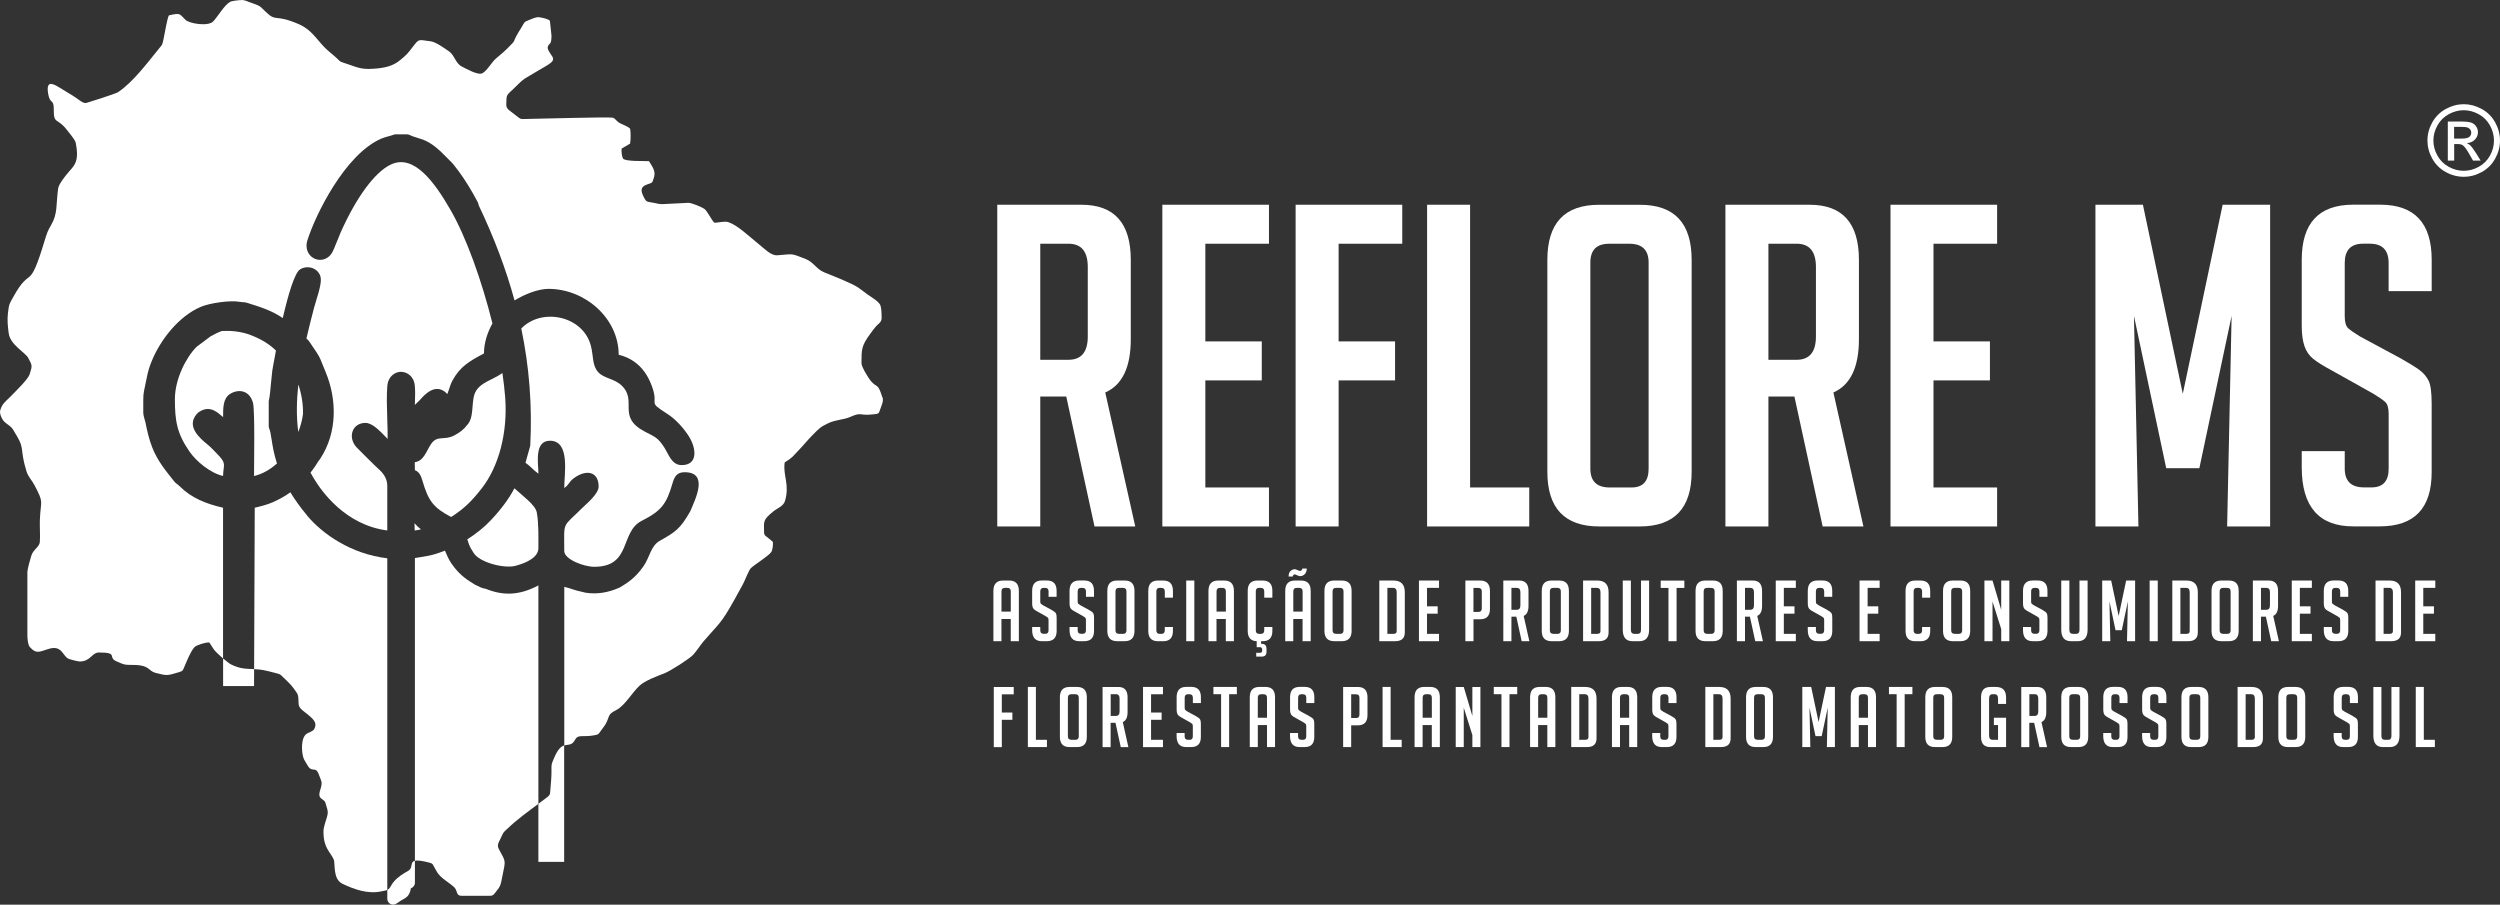 <svg xmlns="http://www.w3.org/2000/svg" id="Camada_2" viewBox="0 0 647.12 234.17"><rect x="0" y="0" width="647.12" height="234.17" fill="#333333" stroke="none"/><defs><style>      .cls-1 {        fill-rule: evenodd;      }      .cls-1, .cls-2 {        fill: #fff;      }    </style></defs><g id="Camada_1-2" data-name="Camada_1"><path class="cls-2" d="M635.24,35.87h1.98c.95,0,1.59-.14,1.94-.42.34-.28.52-.65.52-1.11,0-.3-.08-.56-.25-.8-.17-.24-.4-.41-.69-.53-.3-.11-.84-.17-1.64-.17h-1.86v3.03ZM633.61,41.55v-10.09h3.48c1.19,0,2.05.09,2.58.28.54.19.96.51,1.27.98.31.46.47.96.47,1.48,0,.74-.26,1.38-.79,1.93-.53.55-1.23.85-2.1.92.36.15.65.33.86.54.41.39.91,1.06,1.5,2l1.23,1.98h-1.98l-.9-1.59c-.71-1.25-1.28-2.04-1.71-2.35-.3-.23-.73-.34-1.3-.34h-.96v4.28h-1.63ZM637.73,28.53c-1.32,0-2.61.34-3.86,1.02-1.25.68-2.23,1.64-2.93,2.9-.71,1.26-1.06,2.57-1.06,3.93s.35,2.65,1.04,3.89c.69,1.24,1.66,2.21,2.91,2.9,1.24.69,2.54,1.04,3.9,1.04s2.65-.35,3.9-1.04c1.24-.69,2.21-1.66,2.9-2.9.69-1.24,1.03-2.54,1.03-3.89s-.35-2.67-1.05-3.93c-.7-1.26-1.68-2.23-2.93-2.9-1.25-.68-2.54-1.02-3.84-1.02ZM637.73,26.97c1.58,0,3.11.4,4.62,1.22,1.5.81,2.67,1.97,3.51,3.47.84,1.51,1.26,3.08,1.26,4.71s-.41,3.18-1.24,4.67c-.82,1.5-1.98,2.66-3.47,3.48-1.49.83-3.05,1.24-4.67,1.24s-3.19-.41-4.68-1.24c-1.49-.82-2.65-1.98-3.48-3.48-.83-1.49-1.24-3.05-1.24-4.67s.42-3.2,1.26-4.71c.85-1.5,2.02-2.66,3.52-3.47,1.5-.81,3.04-1.22,4.62-1.22Z"></path><path class="cls-2" d="M618.29,75.38v-7.31c0-3.32-1.62-4.99-4.87-4.99h-1.74c-3.17,0-4.75,1.66-4.75,4.99v13.8c0,1.55.31,2.59.93,3.13.62.54,1.62,1.24,3.02,2.09l10.55,5.68c2.32,1.31,3.96,2.34,4.93,3.07.97.73,1.72,1.62,2.26,2.67.54,1.04.81,3.03.81,5.97v17.74c0,9.36-4.48,14.03-13.45,14.03h-6.84c-8.89,0-13.34-5.1-13.34-15.31v-4.17h11.13v4.52c0,3.25,1.66,4.87,4.99,4.87h1.97c2.94,0,4.41-1.62,4.41-4.87v-14.15c0-1.55-.31-2.59-.93-3.13-.62-.54-1.62-1.24-3.02-2.09l-10.55-5.91c-2.32-1.24-4-2.28-5.04-3.13-1.04-.85-1.8-1.95-2.26-3.31-.46-1.35-.7-3.11-.7-5.28v-17.05c0-9.51,4.45-14.26,13.34-14.26h6.96c8.89,0,13.34,4.75,13.34,14.26v8.12h-11.13ZM565.01,101.94l10.32-48.94h12.29v83.27h-11.13l1.16-54.51-8.35,39.43h-8.58l-8.35-39.43,1.16,54.51h-11.13V53h12.29l10.32,48.94ZM489.35,136.27V53h27.6v10.09h-16.47v25.28h14.61v10.09h-14.61v27.72h16.47v10.09h-27.6ZM457.75,93.13h7.31c3.32,0,4.99-2.01,4.99-6.03v-17.98c0-4.02-1.66-6.03-4.99-6.03h-7.31v30.04ZM446.62,53h21.8c8.5,0,12.76,4.75,12.76,14.26v20.53c0,7.27-2.2,11.87-6.61,13.8l7.77,34.68h-10.55l-7.31-33.63h-6.73v33.63h-11.13V53ZM416.65,126.18h5.68c2.94,0,4.41-1.62,4.41-4.87v-53.35c0-3.25-1.66-4.87-4.99-4.87h-5.22c-3.25,0-4.87,1.62-4.87,4.87v53.35c0,3.25,1.66,4.87,4.99,4.87ZM413.98,136.27c-8.97,0-13.45-4.72-13.45-14.15v-54.85c0-9.51,4.45-14.26,13.34-14.26h10.67c8.89,0,13.34,4.75,13.34,14.26v54.85c0,9.43-4.48,14.15-13.45,14.15h-10.44ZM395.84,136.27h-26.44V53h11.13v73.18h15.31v10.09ZM361.11,88.37v10.09h-14.61v37.81h-11.13V53h27.6v10.09h-16.47v25.28h14.61ZM300.87,136.27V53h27.6v10.09h-16.47v25.28h14.61v10.09h-14.61v27.72h16.47v10.09h-27.6ZM269.27,93.13h7.31c3.32,0,4.99-2.01,4.99-6.03v-17.98c0-4.02-1.66-6.03-4.99-6.03h-7.31v30.04ZM258.14,53h21.8c8.5,0,12.76,4.75,12.76,14.26v20.53c0,7.27-2.2,11.87-6.61,13.8l7.77,34.68h-10.55l-7.31-33.63h-6.73v33.63h-11.13V53Z"></path><path class="cls-2" d="M625.17,165.97v-15.7h5.2v1.9h-3.11v4.77h2.76v1.9h-2.76v5.23h3.11v1.9h-5.2ZM617,164.07h1.57c.55,0,.83-.23.83-.7v-10.06c0-.76-.31-1.14-.94-1.14h-1.47v11.9ZM614.9,165.97v-15.7h3.65c1.97,0,2.95,1.01,2.95,3.02v10.41c0,1.52-.84,2.27-2.51,2.27h-4.09ZM605.76,154.49v-1.38c0-.63-.31-.94-.92-.94h-.33c-.6,0-.9.31-.9.94v2.6c0,.29.06.49.17.59.12.1.31.23.57.39l1.99,1.07c.44.25.75.44.93.58.18.14.32.31.43.5.1.2.15.57.15,1.13v3.35c0,1.76-.85,2.65-2.54,2.65h-1.29c-1.68,0-2.51-.96-2.51-2.89v-.79h2.1v.85c0,.61.31.92.94.92h.37c.55,0,.83-.31.83-.92v-2.67c0-.29-.06-.49-.17-.59-.12-.1-.31-.23-.57-.39l-1.99-1.12c-.44-.23-.75-.43-.95-.59-.2-.16-.34-.37-.43-.62-.09-.26-.13-.59-.13-1v-3.21c0-1.79.84-2.69,2.51-2.69h1.31c1.68,0,2.51.9,2.51,2.69v1.53h-2.1ZM593.22,165.97v-15.7h5.2v1.9h-3.11v4.77h2.76v1.9h-2.76v5.23h3.11v1.9h-5.2ZM585.25,157.84h1.38c.63,0,.94-.38.94-1.14v-3.39c0-.76-.31-1.14-.94-1.14h-1.38v5.66ZM583.15,150.27h4.11c1.6,0,2.41.9,2.41,2.69v3.87c0,1.37-.42,2.24-1.25,2.6l1.47,6.54h-1.99l-1.38-6.34h-1.27v6.34h-2.1v-15.7ZM575.49,164.07h1.07c.55,0,.83-.31.83-.92v-10.06c0-.61-.31-.92-.94-.92h-.98c-.61,0-.92.31-.92.92v10.06c0,.61.31.92.94.92ZM574.99,165.97c-1.69,0-2.54-.89-2.54-2.67v-10.34c0-1.79.84-2.69,2.51-2.69h2.01c1.68,0,2.51.9,2.51,2.69v10.34c0,1.78-.85,2.67-2.54,2.67h-1.97ZM564.4,164.07h1.57c.55,0,.83-.23.83-.7v-10.06c0-.76-.31-1.14-.94-1.14h-1.47v11.9ZM562.3,165.97v-15.7h3.65c1.97,0,2.95,1.01,2.95,3.02v10.41c0,1.52-.84,2.27-2.51,2.27h-4.09ZM556.43,165.97v-15.7h2.1v15.7h-2.1ZM548.4,159.5l1.95-9.23h2.32v15.7h-2.1l.22-10.28-1.57,7.43h-1.62l-1.57-7.43.22,10.28h-2.1v-15.7h2.32l1.95,9.23ZM540.37,150.27v12.73c0,1.98-.85,2.97-2.54,2.97h-1.77c-1.68,0-2.51-1-2.51-3v-12.7h2.1v12.77c0,.69.31,1.03.92,1.03h.85c.57,0,.85-.34.85-1.03v-12.77h2.1ZM527.9,154.49v-1.38c0-.63-.31-.94-.92-.94h-.33c-.6,0-.9.31-.9.94v2.6c0,.29.06.49.17.59.12.1.31.23.57.39l1.99,1.07c.44.25.75.44.93.58.18.14.32.31.43.5.1.2.15.57.15,1.13v3.35c0,1.76-.85,2.65-2.54,2.65h-1.29c-1.68,0-2.51-.96-2.51-2.89v-.79h2.1v.85c0,.61.31.92.94.92h.37c.55,0,.83-.31.83-.92v-2.67c0-.29-.06-.49-.17-.59-.12-.1-.31-.23-.57-.39l-1.99-1.12c-.44-.23-.75-.43-.95-.59-.2-.16-.34-.37-.43-.62-.09-.26-.13-.59-.13-1v-3.21c0-1.79.84-2.69,2.51-2.69h1.31c1.68,0,2.51.9,2.51,2.69v1.53h-2.1ZM518.01,157.86v-7.59h2.1v15.7h-2.1v-3.13l-2.25-7.15v10.28h-2.1v-15.7h2.1l2.25,7.59ZM506,164.07h1.07c.55,0,.83-.31.83-.92v-10.06c0-.61-.31-.92-.94-.92h-.98c-.61,0-.92.31-.92.92v10.06c0,.61.31.92.94.92ZM505.49,165.97c-1.69,0-2.54-.89-2.54-2.67v-10.34c0-1.79.84-2.69,2.51-2.69h2.01c1.68,0,2.51.9,2.51,2.69v10.34c0,1.78-.85,2.67-2.54,2.67h-1.97ZM499.63,162.3v1.01c0,1.78-.84,2.67-2.51,2.67h-1.36c-1.68,0-2.51-.89-2.51-2.67v-10.37c0-1.78.84-2.67,2.51-2.67h1.36c1.68,0,2.51.89,2.51,2.67v1.77h-2.1v-1.62c0-.61-.31-.92-.94-.92h-.42c-.55,0-.83.31-.83.92v10.06c0,.61.28.92.83.92h.53c.55,0,.83-.31.83-.92v-.85h2.1ZM481.34,165.97v-15.7h5.2v1.9h-3.11v4.77h2.76v1.9h-2.76v5.23h3.11v1.9h-5.2ZM472.19,154.49v-1.38c0-.63-.31-.94-.92-.94h-.33c-.6,0-.9.31-.9.94v2.6c0,.29.06.49.17.59.12.1.31.23.57.39l1.99,1.07c.44.25.75.44.93.58.18.14.32.31.43.5.1.2.15.57.15,1.13v3.35c0,1.76-.85,2.65-2.54,2.65h-1.29c-1.68,0-2.51-.96-2.51-2.89v-.79h2.1v.85c0,.61.31.92.94.92h.37c.55,0,.83-.31.83-.92v-2.67c0-.29-.06-.49-.17-.59-.12-.1-.31-.23-.57-.39l-1.99-1.12c-.44-.23-.75-.43-.95-.59-.2-.16-.34-.37-.43-.62-.09-.26-.13-.59-.13-1v-3.21c0-1.79.84-2.69,2.51-2.69h1.31c1.68,0,2.51.9,2.51,2.69v1.53h-2.1ZM459.65,165.97v-15.7h5.2v1.9h-3.11v4.77h2.76v1.9h-2.76v5.23h3.11v1.9h-5.2ZM451.69,157.84h1.38c.63,0,.94-.38.94-1.14v-3.39c0-.76-.31-1.14-.94-1.14h-1.38v5.66ZM449.59,150.27h4.11c1.6,0,2.41.9,2.41,2.69v3.87c0,1.37-.42,2.24-1.25,2.6l1.47,6.54h-1.99l-1.38-6.34h-1.27v6.34h-2.1v-15.7ZM441.93,164.07h1.07c.55,0,.83-.31.83-.92v-10.06c0-.61-.31-.92-.94-.92h-.98c-.61,0-.92.31-.92.92v10.06c0,.61.31.92.94.92ZM441.43,165.97c-1.69,0-2.54-.89-2.54-2.67v-10.34c0-1.79.84-2.69,2.51-2.69h2.01c1.68,0,2.51.9,2.51,2.69v10.34c0,1.78-.85,2.67-2.54,2.67h-1.97ZM433.98,152.18v13.8h-2.1v-13.8h-2.01v-1.9h6.12v1.9h-2.01ZM426.87,150.27v12.73c0,1.98-.85,2.97-2.54,2.97h-1.77c-1.68,0-2.51-1-2.51-3v-12.7h2.1v12.77c0,.69.31,1.03.92,1.03h.85c.57,0,.85-.34.85-1.03v-12.77h2.1ZM411.88,164.07h1.57c.55,0,.83-.23.83-.7v-10.06c0-.76-.31-1.14-.94-1.14h-1.47v11.9ZM409.78,165.97v-15.7h3.65c1.97,0,2.95,1.01,2.95,3.02v10.41c0,1.52-.84,2.27-2.51,2.27h-4.09ZM402.12,164.07h1.07c.55,0,.83-.31.83-.92v-10.06c0-.61-.31-.92-.94-.92h-.98c-.61,0-.92.31-.92.92v10.06c0,.61.31.92.94.92ZM401.62,165.97c-1.69,0-2.54-.89-2.54-2.67v-10.34c0-1.79.84-2.69,2.51-2.69h2.01c1.68,0,2.51.9,2.51,2.69v10.34c0,1.78-.85,2.67-2.54,2.67h-1.97ZM391.23,157.84h1.38c.63,0,.94-.38.94-1.14v-3.39c0-.76-.31-1.14-.94-1.14h-1.38v5.66ZM389.13,150.27h4.11c1.6,0,2.41.9,2.41,2.69v3.87c0,1.37-.42,2.24-1.25,2.6l1.47,6.54h-1.99l-1.38-6.34h-1.27v6.34h-2.1v-15.7ZM381.4,158.39h1.33c.55,0,.83-.31.83-.92v-4.37c0-.61-.31-.92-.94-.92h-1.22v6.21ZM379.3,150.27h3.83c1.69,0,2.54.9,2.54,2.69v4.66c0,1.78-.84,2.67-2.51,2.67h-1.75v5.69h-2.1v-15.7ZM367.29,165.97v-15.7h5.2v1.9h-3.11v4.77h2.76v1.9h-2.76v5.23h3.11v1.9h-5.2ZM359.13,164.07h1.57c.55,0,.83-.23.83-.7v-10.06c0-.76-.31-1.14-.94-1.14h-1.47v11.9ZM357.03,165.97v-15.7h3.65c1.97,0,2.95,1.01,2.95,3.02v10.41c0,1.52-.84,2.27-2.51,2.27h-4.09ZM345.87,164.07h1.07c.55,0,.83-.31.83-.92v-10.06c0-.61-.31-.92-.94-.92h-.98c-.61,0-.92.31-.92.92v10.06c0,.61.31.92.94.92ZM345.37,165.97c-1.69,0-2.54-.89-2.54-2.67v-10.34c0-1.79.84-2.69,2.51-2.69h2.01c1.68,0,2.51.9,2.51,2.69v10.34c0,1.78-.85,2.67-2.54,2.67h-1.97ZM338.25,147.17c-.01.64-.19,1.13-.52,1.45-.34.33-.72.5-1.16.51-.16,0-.31-.02-.44-.07-.13-.04-.25-.09-.36-.14-.11-.05-.21-.1-.31-.15-.09-.05-.2-.08-.32-.08-.28,0-.45.18-.52.55h-1.07c0-.63.15-1.09.46-1.4.31-.31.67-.47,1.09-.5.15,0,.28.02.39.07.12.04.23.09.35.15.12.06.23.11.35.15.12.04.24.07.37.07.15-.03.27-.09.37-.19.1-.09.16-.24.17-.43h1.14ZM337.18,158.32v-5.23c0-.61-.31-.92-.92-.92h-.57c-.61,0-.92.31-.92.92v5.23h2.41ZM334.78,165.97h-2.1v-13.01c0-1.79.84-2.69,2.51-2.69h1.57c1.68,0,2.51.9,2.51,2.69v13.01h-2.1v-5.75h-2.41v5.75ZM325.15,168.97h1.01c.36,0,.55-.17.55-.52v-.31c0-.41-.18-.61-.55-.61h-.87v-2.12h1.14v1.25h.2c.8,0,1.2.42,1.2,1.27v.83c0,.79-.41,1.19-1.22,1.2h-1.44v-.98ZM329.35,162.3v1.01c0,1.78-.84,2.67-2.51,2.67h-1.36c-1.68,0-2.51-.89-2.51-2.67v-10.37c0-1.78.84-2.67,2.51-2.67h1.36c1.68,0,2.51.89,2.51,2.67v1.77h-2.1v-1.62c0-.61-.31-.92-.94-.92h-.42c-.55,0-.83.31-.83.92v10.06c0,.61.28.92.83.92h.53c.55,0,.83-.31.83-.92v-.85h2.1ZM317.31,158.32v-5.23c0-.61-.31-.92-.92-.92h-.57c-.61,0-.92.31-.92.92v5.23h2.41ZM314.91,165.97h-2.1v-13.01c0-1.79.84-2.69,2.51-2.69h1.57c1.68,0,2.51.9,2.51,2.69v13.01h-2.1v-5.75h-2.41v5.75ZM307.05,165.97v-15.7h2.1v15.7h-2.1ZM303.61,162.3v1.01c0,1.78-.84,2.67-2.51,2.67h-1.36c-1.68,0-2.51-.89-2.51-2.67v-10.37c0-1.78.84-2.67,2.51-2.67h1.36c1.68,0,2.51.89,2.51,2.67v1.77h-2.1v-1.62c0-.61-.31-.92-.94-.92h-.42c-.55,0-.83.31-.83.92v10.06c0,.61.28.92.83.92h.52c.55,0,.83-.31.83-.92v-.85h2.1ZM289.68,164.07h1.07c.55,0,.83-.31.83-.92v-10.06c0-.61-.31-.92-.94-.92h-.98c-.61,0-.92.31-.92.92v10.06c0,.61.31.92.94.92ZM289.17,165.97c-1.69,0-2.54-.89-2.54-2.67v-10.34c0-1.79.84-2.69,2.51-2.69h2.01c1.68,0,2.51.9,2.51,2.69v10.34c0,1.78-.85,2.67-2.54,2.67h-1.97ZM281.1,154.49v-1.38c0-.63-.31-.94-.92-.94h-.33c-.6,0-.9.31-.9.94v2.6c0,.29.06.49.17.59.12.1.31.23.57.39l1.99,1.07c.44.25.75.44.93.58.18.14.32.31.43.5.1.2.15.57.15,1.13v3.35c0,1.76-.85,2.65-2.54,2.65h-1.29c-1.68,0-2.51-.96-2.51-2.89v-.79h2.1v.85c0,.61.31.92.94.92h.37c.55,0,.83-.31.83-.92v-2.67c0-.29-.06-.49-.17-.59-.12-.1-.31-.23-.57-.39l-1.99-1.12c-.44-.23-.75-.43-.95-.59-.2-.16-.34-.37-.43-.62-.09-.26-.13-.59-.13-1v-3.21c0-1.79.84-2.69,2.51-2.69h1.31c1.68,0,2.51.9,2.51,2.69v1.53h-2.1ZM271.42,154.49v-1.38c0-.63-.31-.94-.92-.94h-.33c-.6,0-.9.31-.9.94v2.6c0,.29.06.49.17.59.12.1.31.23.57.39l1.99,1.07c.44.25.75.44.93.58.18.14.32.31.43.5.1.2.15.57.15,1.13v3.35c0,1.76-.85,2.65-2.54,2.65h-1.29c-1.68,0-2.51-.96-2.51-2.89v-.79h2.1v.85c0,.61.31.92.94.92h.37c.55,0,.83-.31.83-.92v-2.67c0-.29-.06-.49-.17-.59-.12-.1-.31-.23-.57-.39l-1.99-1.12c-.44-.23-.75-.43-.95-.59-.2-.16-.34-.37-.43-.62-.09-.26-.13-.59-.13-1v-3.21c0-1.79.84-2.69,2.51-2.69h1.31c1.68,0,2.51.9,2.51,2.69v1.53h-2.1ZM261.64,158.32v-5.23c0-.61-.31-.92-.92-.92h-.57c-.61,0-.92.31-.92.92v5.23h2.41ZM259.24,165.97h-2.1v-13.01c0-1.79.84-2.69,2.51-2.69h1.57c1.68,0,2.51.9,2.51,2.69v13.01h-2.1v-5.75h-2.41v5.75Z"></path><path class="cls-2" d="M630.26,193.38h-4.94v-15.56h2.08v13.68h2.86v1.89ZM621.1,177.82v12.61c0,1.96-.84,2.95-2.51,2.95h-1.76c-1.66,0-2.49-.99-2.49-2.97v-12.59h2.08v12.66c0,.68.3,1.02.91,1.02h.84c.56,0,.85-.34.85-1.02v-12.66h2.08ZM608.27,182v-1.37c0-.62-.3-.93-.91-.93h-.32c-.59,0-.89.31-.89.93v2.58c0,.29.06.48.17.59.12.1.3.23.56.39l1.97,1.06c.43.25.74.44.92.57.18.14.32.3.42.5.1.2.15.57.15,1.12v3.32c0,1.75-.84,2.62-2.51,2.62h-1.28c-1.66,0-2.49-.95-2.49-2.86v-.78h2.08v.85c0,.61.31.91.93.91h.37c.55,0,.82-.3.82-.91v-2.64c0-.29-.06-.48-.17-.59-.12-.1-.3-.23-.56-.39l-1.97-1.11c-.43-.23-.75-.43-.94-.59-.2-.16-.34-.36-.42-.62-.09-.25-.13-.58-.13-.99v-3.19c0-1.78.83-2.67,2.49-2.67h1.3c1.66,0,2.49.89,2.49,2.67v1.52h-2.08ZM592.75,191.49h1.06c.55,0,.82-.3.82-.91v-9.97c0-.61-.31-.91-.93-.91h-.98c-.61,0-.91.3-.91.91v9.97c0,.61.31.91.93.91ZM592.25,193.38c-1.68,0-2.51-.88-2.51-2.64v-10.25c0-1.78.83-2.67,2.49-2.67h1.99c1.66,0,2.49.89,2.49,2.67v10.25c0,1.76-.84,2.64-2.51,2.64h-1.95ZM581.28,191.49h1.56c.55,0,.82-.23.82-.69v-9.97c0-.75-.31-1.13-.93-1.13h-1.45v11.79ZM579.2,193.38v-15.56h3.62c1.95,0,2.93,1,2.93,2.99v10.32c0,1.5-.83,2.25-2.49,2.25h-4.05ZM567.66,191.49h1.06c.55,0,.82-.3.82-.91v-9.97c0-.61-.31-.91-.93-.91h-.98c-.61,0-.91.3-.91.91v9.97c0,.61.31.91.93.91ZM567.17,193.38c-1.68,0-2.51-.88-2.51-2.64v-10.25c0-1.78.83-2.67,2.49-2.67h1.99c1.66,0,2.49.89,2.49,2.67v10.25c0,1.76-.84,2.64-2.51,2.64h-1.95ZM558.69,182v-1.37c0-.62-.3-.93-.91-.93h-.32c-.59,0-.89.31-.89.93v2.58c0,.29.06.48.17.59.12.1.3.23.56.39l1.97,1.06c.43.25.74.44.92.57.18.14.32.3.42.5.1.2.15.57.15,1.12v3.32c0,1.75-.84,2.62-2.51,2.62h-1.28c-1.66,0-2.49-.95-2.49-2.86v-.78h2.08v.85c0,.61.31.91.93.91h.37c.55,0,.82-.3.82-.91v-2.64c0-.29-.06-.48-.17-.59-.12-.1-.3-.23-.56-.39l-1.97-1.11c-.43-.23-.75-.43-.94-.59-.2-.16-.34-.36-.42-.62-.09-.25-.13-.58-.13-.99v-3.19c0-1.78.83-2.67,2.49-2.67h1.3c1.66,0,2.49.89,2.49,2.67v1.52h-2.08ZM548.63,182v-1.37c0-.62-.3-.93-.91-.93h-.32c-.59,0-.89.31-.89.93v2.58c0,.29.06.48.17.59.12.1.3.23.56.39l1.97,1.06c.43.25.74.44.92.57.18.14.32.3.42.5.1.2.15.57.15,1.12v3.32c0,1.75-.84,2.62-2.51,2.62h-1.28c-1.66,0-2.49-.95-2.49-2.86v-.78h2.08v.85c0,.61.31.91.93.91h.37c.55,0,.82-.3.82-.91v-2.64c0-.29-.06-.48-.17-.59-.12-.1-.3-.23-.56-.39l-1.97-1.11c-.43-.23-.75-.43-.94-.59-.2-.16-.34-.36-.42-.62-.09-.25-.13-.58-.13-.99v-3.19c0-1.78.83-2.67,2.49-2.67h1.3c1.66,0,2.49.89,2.49,2.67v1.52h-2.08ZM536.57,191.49h1.06c.55,0,.82-.3.82-.91v-9.97c0-.61-.31-.91-.93-.91h-.98c-.61,0-.91.3-.91.91v9.97c0,.61.31.91.93.91ZM536.07,193.38c-1.68,0-2.51-.88-2.51-2.64v-10.25c0-1.78.83-2.67,2.49-2.67h1.99c1.66,0,2.49.89,2.49,2.67v10.25c0,1.76-.84,2.64-2.51,2.64h-1.95ZM525.3,185.31h1.37c.62,0,.93-.38.93-1.13v-3.36c0-.75-.31-1.13-.93-1.13h-1.37v5.61ZM523.22,177.82h4.07c1.59,0,2.38.89,2.38,2.67v3.84c0,1.36-.41,2.22-1.24,2.58l1.45,6.48h-1.97l-1.37-6.29h-1.26v6.29h-2.08v-15.56ZM516.11,187.68v-1.89h3.16v7.59h-4.07c-1.6,0-2.41-.87-2.41-2.62v-10.27c0-1.78.8-2.67,2.41-2.67h1.43c1.76,0,2.64.9,2.64,2.71v1.69h-2.08v-1.39c0-.75-.3-1.13-.89-1.13h-.52c-.61,0-.91.38-.91,1.13v9.54c0,.75.3,1.13.91,1.13h1.41v-3.81h-1.08ZM501.36,191.49h1.06c.55,0,.82-.3.82-.91v-9.97c0-.61-.31-.91-.93-.91h-.98c-.61,0-.91.3-.91.91v9.97c0,.61.31.91.93.91ZM500.87,193.38c-1.68,0-2.51-.88-2.51-2.64v-10.25c0-1.78.83-2.67,2.49-2.67h1.99c1.66,0,2.49.89,2.49,2.67v10.25c0,1.76-.84,2.64-2.51,2.64h-1.95ZM493.02,179.7v13.68h-2.08v-13.68h-1.99v-1.89h6.07v1.89h-1.99ZM483.52,185.79v-5.18c0-.61-.3-.91-.91-.91h-.56c-.61,0-.91.3-.91.91v5.18h2.38ZM481.14,193.38h-2.08v-12.9c0-1.78.83-2.67,2.49-2.67h1.56c1.66,0,2.49.89,2.49,2.67v12.9h-2.08v-5.7h-2.38v5.7ZM470.73,186.96l1.93-9.15h2.3v15.56h-2.08l.22-10.19-1.56,7.37h-1.6l-1.56-7.37.22,10.19h-2.08v-15.56h2.3l1.93,9.15ZM454.97,191.49h1.06c.55,0,.82-.3.82-.91v-9.97c0-.61-.31-.91-.93-.91h-.98c-.61,0-.91.3-.91.91v9.97c0,.61.31.91.93.91ZM454.47,193.38c-1.68,0-2.51-.88-2.51-2.64v-10.25c0-1.78.83-2.67,2.49-2.67h1.99c1.66,0,2.49.89,2.49,2.67v10.25c0,1.76-.84,2.64-2.51,2.64h-1.95ZM443.5,191.49h1.56c.55,0,.82-.23.82-.69v-9.97c0-.75-.31-1.13-.93-1.13h-1.45v11.79ZM441.42,193.38v-15.56h3.62c1.95,0,2.93,1,2.93,2.99v10.32c0,1.5-.83,2.25-2.49,2.25h-4.05ZM431.88,182v-1.37c0-.62-.3-.93-.91-.93h-.32c-.59,0-.89.31-.89.93v2.58c0,.29.06.48.17.59.12.1.3.23.56.39l1.97,1.06c.43.25.74.44.92.57.18.14.32.3.42.5.1.2.15.57.15,1.12v3.32c0,1.75-.84,2.62-2.51,2.62h-1.28c-1.66,0-2.49-.95-2.49-2.86v-.78h2.08v.85c0,.61.31.91.93.91h.37c.55,0,.82-.3.82-.91v-2.64c0-.29-.06-.48-.17-.59-.12-.1-.3-.23-.56-.39l-1.97-1.11c-.43-.23-.75-.43-.94-.59-.2-.16-.34-.36-.42-.62-.09-.25-.13-.58-.13-.99v-3.19c0-1.78.83-2.67,2.49-2.67h1.3c1.66,0,2.49.89,2.49,2.67v1.52h-2.08ZM421.71,185.79v-5.18c0-.61-.3-.91-.91-.91h-.56c-.61,0-.91.3-.91.91v5.18h2.38ZM419.33,193.38h-2.08v-12.9c0-1.78.83-2.67,2.49-2.67h1.56c1.66,0,2.49.89,2.49,2.67v12.9h-2.08v-5.7h-2.38v5.7ZM408.79,191.49h1.56c.55,0,.82-.23.82-.69v-9.97c0-.75-.31-1.13-.93-1.13h-1.45v11.79ZM406.71,193.38v-15.56h3.62c1.95,0,2.93,1,2.93,2.99v10.32c0,1.5-.83,2.25-2.49,2.25h-4.05ZM400.53,185.79v-5.18c0-.61-.3-.91-.91-.91h-.56c-.61,0-.91.3-.91.91v5.18h2.38ZM398.14,193.38h-2.08v-12.9c0-1.78.83-2.67,2.49-2.67h1.56c1.66,0,2.49.89,2.49,2.67v12.9h-2.08v-5.7h-2.38v5.7ZM390.73,179.7v13.68h-2.08v-13.68h-1.99v-1.89h6.07v1.89h-1.99ZM381.12,185.34v-7.52h2.08v15.56h-2.08v-3.1l-2.23-7.09v10.19h-2.08v-15.56h2.08l2.23,7.52ZM370.63,185.79v-5.18c0-.61-.3-.91-.91-.91h-.56c-.61,0-.91.3-.91.91v5.18h2.38ZM368.24,193.38h-2.08v-12.9c0-1.78.83-2.67,2.49-2.67h1.56c1.66,0,2.49.89,2.49,2.67v12.9h-2.08v-5.7h-2.38v5.7ZM362.82,193.38h-4.94v-15.56h2.08v13.68h2.86v1.89ZM349.75,185.86h1.32c.55,0,.82-.3.82-.91v-4.33c0-.61-.31-.91-.93-.91h-1.21v6.15ZM347.67,177.82h3.79c1.68,0,2.51.89,2.51,2.67v4.62c0,1.76-.83,2.64-2.49,2.64h-1.73v5.63h-2.08v-15.56ZM338.13,182v-1.37c0-.62-.3-.93-.91-.93h-.32c-.59,0-.89.31-.89.93v2.58c0,.29.06.48.17.59.12.1.3.23.56.39l1.97,1.06c.43.25.74.44.92.57.18.14.32.3.42.5.1.2.15.57.15,1.12v3.32c0,1.75-.84,2.62-2.51,2.62h-1.28c-1.66,0-2.49-.95-2.49-2.86v-.78h2.08v.85c0,.61.31.91.93.91h.37c.55,0,.82-.3.82-.91v-2.64c0-.29-.06-.48-.17-.59-.12-.1-.3-.23-.56-.39l-1.97-1.11c-.43-.23-.75-.43-.94-.59-.19-.16-.34-.36-.42-.62-.09-.25-.13-.58-.13-.99v-3.19c0-1.78.83-2.67,2.49-2.67h1.3c1.66,0,2.49.89,2.49,2.67v1.52h-2.08ZM327.96,185.79v-5.18c0-.61-.3-.91-.91-.91h-.56c-.61,0-.91.3-.91.91v5.18h2.38ZM325.58,193.38h-2.08v-12.9c0-1.78.83-2.67,2.49-2.67h1.56c1.66,0,2.49.89,2.49,2.67v12.9h-2.08v-5.7h-2.38v5.7ZM318.16,179.7v13.68h-2.08v-13.68h-1.99v-1.89h6.07v1.89h-1.99ZM308.77,182v-1.37c0-.62-.3-.93-.91-.93h-.32c-.59,0-.89.31-.89.93v2.58c0,.29.06.48.17.59.12.1.3.23.56.39l1.97,1.06c.43.25.74.44.92.57.18.14.32.3.42.5.1.2.15.57.15,1.12v3.32c0,1.75-.84,2.62-2.51,2.62h-1.28c-1.66,0-2.49-.95-2.49-2.86v-.78h2.08v.85c0,.61.31.91.93.91h.37c.55,0,.82-.3.82-.91v-2.64c0-.29-.06-.48-.17-.59-.12-.1-.3-.23-.56-.39l-1.97-1.11c-.43-.23-.75-.43-.94-.59-.19-.16-.34-.36-.42-.62-.09-.25-.13-.58-.13-.99v-3.19c0-1.78.83-2.67,2.49-2.67h1.3c1.66,0,2.49.89,2.49,2.67v1.52h-2.08ZM295.87,193.38v-15.56h5.16v1.89h-3.08v4.72h2.73v1.89h-2.73v5.18h3.08v1.89h-5.16ZM287.5,185.31h1.37c.62,0,.93-.38.93-1.13v-3.36c0-.75-.31-1.13-.93-1.13h-1.37v5.61ZM285.42,177.82h4.07c1.59,0,2.38.89,2.38,2.67v3.84c0,1.36-.41,2.22-1.24,2.58l1.45,6.48h-1.97l-1.37-6.29h-1.26v6.29h-2.08v-15.56ZM277.36,191.49h1.06c.55,0,.82-.3.82-.91v-9.97c0-.61-.31-.91-.93-.91h-.98c-.61,0-.91.3-.91.91v9.97c0,.61.31.91.93.91ZM276.86,193.38c-1.68,0-2.51-.88-2.51-2.64v-10.25c0-1.78.83-2.67,2.49-2.67h1.99c1.66,0,2.49.89,2.49,2.67v10.25c0,1.76-.84,2.64-2.51,2.64h-1.95ZM271,193.38h-4.94v-15.56h2.08v13.68h2.86v1.89ZM262.05,184.43v1.89h-2.73v7.07h-2.08v-15.56h5.16v1.89h-3.08v4.72h2.73Z"></path><g><path class="cls-1" d="M105.99,225.19c-.2.19-.91.56-1.25.76-1.29.77-2.68,1.85-3.41,3.13-.48.84-.67,1.11-1.08,1.27v2.31c0,.57.32,1.09.83,1.34.21.11.45.16.68.16.31,0,.63-.1.89-.29.35-.26.72-.5,1.1-.73l.33-.19c.61-.34,1-.57,1.27-.83.74-.72.9-1.59.99-2.11,0-.03,0-.05.01-.08.61-.2,1.05-.77,1.05-1.43v-5.7c-1.22.29-.55,1.54-1.41,2.38Z"></path><path class="cls-1" d="M57.75,170.43v7.16h8.01l.02-4.39c-1.99-.1-3.61,0-6.04-1.25-.39-.2-1.17-.81-1.99-1.51Z"></path><path class="cls-1" d="M143.42,196.22c-.74,1.76-.68,1.43-.67,3.61,0,1.39-.14,2.68-.24,4.02-.17,2.16-.04,1.85-1.44,2.93-.55.43-1.13.86-1.71,1.29v15.03h6.67v-30.15c-.78.25-1.64.95-2.61,3.26Z"></path><path class="cls-1" d="M125.72,152.41c-1.21-.2-1.34-.42-2.77-1.07-1.34-.88-3.77-2.05-6.15-5.55-.7-1.03-1.15-2.18-1.63-3.26-.88.35-1.77.67-2.66.93-1.24.37-2.41.55-3.54.73-.54.08-1.06.16-1.57.26v78.36c.63-.15,1.73-.05,3.77.49.82.22.79.35,1.16,1.01.28.5.47.85.78,1.39.92,1.6,3.09,2.68,4.44,3.94,1,.94.37,2.24,1.99,2.24h7.21c.87,0,.99-.28,1.42-.79,1.53-1.83,1.4-2.01,1.93-4.6.79-3.86.86-3.35-.93-6.62-.66-1.21-.05-1.8.5-3.03.74-1.65.63-1.34,1.77-2.43,2.33-2.23,5.23-4.34,7.92-6.34v-56.54c-5.01,2.65-9.12,2.69-13.64.88Z"></path><path class="cls-1" d="M79.5,133.44c-1.79-2.14-3.2-4.14-4.34-6.01-1.31.94-2.75,1.76-4.38,2.5-1.47.66-3.11,1.09-4.84,1.49l-.16,41.78c.97.05,2.04.14,3.33.46.8.2,1.45.36,2.27.57,1.17.29,1.16.31,1.84,1,.84.86,2.04,1.88,2.7,2.83,1.34,1.92,1.27,1.37,1.38,4.19.05,1.24,1.7,2.07,2.6,2.89.78.72,2.48,1.83,1.39,3.65-.27.45-1.19.75-1.78,1.06-1.69.91-1.5,4.7-.95,6.37.15.46.73,1.34,1.01,1.83,1.24,2.22,2.11,0,3,2.53.17.47.64,1.54.68,1.98.14,1.57-1.4,3.18,0,4.22.85.63.85.46,1.18,1.68.2.74.52,1.42.38,2.25-.26,1.49-1.08,3.03-1.08,4.57,0,4.25,1.71,5.11,2.64,7.16.48,1.08-.3,5.08,2.25,6.31,3.06,1.47,6.63,2.74,10.13,1.97.78-.17,1.2-.23,1.5-.34v-85.87c-9.36-1.08-16.81-6.32-20.75-11.04Z"></path><path class="cls-1" d="M69.69,110.94c-.08-.19-.13-.4-.13-.61v-6.4c0-.16.02-.31.07-.46.17-.52.39-2.86.53-4.41.12-1.25.23-2.43.33-3.15.01-.07.37-2.18.94-5.17-1.71-1.66-3.69-2.9-6.62-4.04-1.9-.74-4.64-1.19-7.18-1.01l-.06-.06c-.96.33-1.95.81-3.05,1.42l-3.62,2.71c-2.77,2.76-5.63,8.43-5.63,13.54,0,5.62.52,8.91,3.83,13.66,1.73,2.48,5.33,5.48,8.64,6.25.07-3.1,1.07-3.12-1.63-5.82-.71-.71-1.51-1.62-2.25-2.21-2.38-1.9-5.6-4.85-2.98-7.95.36-.43.49-.53,1.03-.83,2.9-1.63,4.94.96,5.84,1.56,0-2.28-.06-4.84,1.82-6,2.26-1.4,5.09-.86,5.92,2.35.52,2.02.26,16.18.26,18.91,2.14-.5,4.16-1.66,5.94-3.25-.81-2.5-1.14-4.59-1.39-6.21-.19-1.23-.34-2.2-.61-2.82Z"></path><path class="cls-1" d="M124.65,126.47c4.52-5.76,6.81-14.61,6.11-23.68-.15-1.97-.4-4.08-.72-6.26-2.12,1.72-6.16,2.43-7.21,5.48-.87,2.54-.05,6.24-2.04,8.13h0c-.61.87-1.62,1.74-3.25,2.59-2.63,1.38-4.37-.21-6,2.26-1.17,1.77-1.87,4.37-4.18,4.65.01.61.02,1.3.03,2.07,1.09.39,1.55,1.35,1.93,2.63,1.53,5.27,2.8,7.03,7.45,9.48,3.52-2.23,5.49-4.31,7.88-7.36Z"></path><path class="cls-1" d="M77.21,111.84c.58-1.51,1.01-3.08,1.22-4.66.06-2.35-.33-5.1-1.21-7.65-.45,4.13-.54,8.29-.01,12.3Z"></path><path class="cls-1" d="M228.4,102.87c-1.22-3.92-1.32-2.31-2.98-4.24-.61-.71-2.43-3.67-2.43-4.59,0-3.63.01-4.57,2.26-7.61.51-.69.99-1.4,1.53-1.99.57-.63,1.43-1.03,1.43-2.13,0-1-.03-2.15-.26-3.1-.28-1.12-2.44-2.31-3.4-3-.79-.58-1.61-1.23-2.41-1.78-1.66-1.14-6.83-3.14-8.8-3.94-2.07-.84-2.69-2.64-4.89-3.49-4-1.56-3.01-1.21-7.27-.92-1.66.11-3.33-1.74-5.19-3.23-1.98-1.58-5.06-4.54-7.4-5.33-1.11-.38-2.45.16-3.71.12-.71-.73-1.79-2.96-2.47-3.5-.65-.52-3.36-1.64-4.2-1.64l-6.2.31c-1.13.12-1.8-.11-2.9-.33-1.12-.23-1.73-.1-2.2-.97-1-1.83-1.49-3.12.81-3.85,1.21-.39,1.09-.34,1.49-1.52.53-1.56.04-2.48-1.22-4.43-1.41-.08-6.06.14-6.73-.67-.3-.64-.44-1.75-.35-2.58l2.18-1.28c.19-.88.19-2.96.02-3.86-.8-.8-2.14-1.03-3.11-1.74-.5-.37-.82-.98-1.42-1.12-1.01-.23-18.84.28-21.45.31-2.72.04-2.05.29-3.78-1.03-.5-.38-.85-.69-1.42-1.1-1.19-.87-.83-1.53-.83-3.02,0-1.27.95-1.76,1.6-2.42,3.51-3.52,2.71-2.5,6.74-5,2.46-1.52,4.39-2.19,3.52-3.58-.33-.53-1.37-1.84-1.18-2.46.38-1.27.97-.23.97-2.96l-.41-3.82c-.49-.52-1.91-.78-2.78-.92-.79-.12-1.98.48-2.73.76-1.28.47-1.11.68-1.83,1.85-.43.7-1.02,1.61-1.38,2.31-.77,1.49-.26,1.12-1.42,2.27-.61.6-1.15,1.22-1.86,1.82-.67.57-1.34,1.14-1.99,1.7-1.13.98-2.18,3.03-3.45,3.77-1.12.65-4.24-1.16-5.34-1.71-1.67-.83-1.87-2.91-3.3-3.91-1.1-.77-3.45-2.47-4.77-2.63-3.31-.38-2.87-.85-4.79,1.62-.43.55-.81,1.11-1.35,1.67-.55.58-1.05.97-1.68,1.5-1.98,1.7-4.19,2.11-6.94,2.31-3.57.27-4.48-.51-7.62-1.49-1.2-.37-1.1-.44-1.85-1.16-.98-.94-2.36-1.95-3.29-2.92-2.16-2.27-3.49-4.59-6.5-5.91-6.59-2.9-5.78-.34-8.92-3.48-1.59-1.59-1.4-1.33-3.94-2.26-1-.37-1.4-.67-2.58-.54-.6.06-2.04.19-2.52.48-1.54.92-3.06,3.7-4.34,5.05-1.25,1.31-6.1.6-7.17-.44-1.59-1.55-1.22-1.86-4.3-1.13-.46,1-1.04,4.58-1.35,6.03-.38,1.72-.25,1.4-1.16,2.51-3.04,3.72-6.7,8.69-10.63,11.33-.6.4-8.14,2.8-8.3,2.81-.78.09-1.83-.85-2.43-1.25-.74-.5-1.45-.97-2.26-1.43-2.73-1.56-5.8-4.27-5.13.12.48,3.09,1.51,1.26,1.48,4.22-.04,3.93.92,2.09,3.33,5.21.52.67,2.18,2.6,2.34,3.37,1.08,5.37-.56,6-2.39,8.3-.59.74-2.01,2.55-2.15,3.57-.58,4.21-.07,6.48-1.79,9.42-.95,1.62-1.14,2.22-1.68,4.01-4.16,13.8-3.5,6.27-8.09,14.56-1,1.82-1.15,1.78-1.43,4.23-.22,1.88-.04,3.42.19,5.22.39,3.07,4.3,4.99,5.04,6.4,1.03,1.96,1.15,1.89.38,4.26-.3.91-1.79,2.5-2.39,3.13-1.02,1.09-1.81,1.88-2.81,2.89-.92.92-1.93,1.58-2.41,3.31-.2.72.18,1.58.5,2.19.7,1.33,2.11,1.56,2.85,2.85.34.59.63,1.07,1,1.68,1.98,3.32.72,3.43,2.42,8.97.48,1.58,1.35,2.27,2.07,3.63,2.58,4.88,1.62,3.74,1.42,9.08-.07,1.81.13,3.96-.01,5.7-.11,1.27-1.71,1.94-2.18,3.47-.29.95-1.04,3.45-1.04,4.42v16.1c0,.93.11,2.58.63,3.17,1.79,2.04,2.7,1.08,5.1.43,3.18-.87,3.38,1.78,4.82,2.57.34.19,2.54.75,2.97.75,2.83.03,3.14-2.33,5.03-2.33,5.14,0,2.1,1.24,4.52,2.29,1.8.78,1.9.95,4.19.93,4.49-.02,3.98,1.56,5.89,2.05,3.06.78,2.96.76,6.14-.19,1-.3.94-.45,1.33-1.34.67-1.54,1.53-3.84,2.61-5.1.46-.54,2.92-1.31,3.87-1.24.33.5.73,1.14,1.1,1.71.35.53,1.42,1.56,2.45,2.44v-39.02c-4.39-1.02-8.14-2.48-11.21-5.54-.57-.57-.99-.71-1.47-1.32-2.21-2.79-4.23-5.18-5.63-8.7-.86-2.16-1.33-4.32-1.79-6.58-.16-.76-.55-1.66-.55-2.43v-3.34c.02-2.12.16-1.98.91-5.79.33-1.66.65-2.71,1.24-4.16,2.26-5.62,7.09-11.78,12.81-14.17,2.29-.96,7.6-1.73,10-1.27.77.15,1.19.03,1.91.26,3.29,1.05,6.21,1.88,9.24,3.94,1.37-5.93,3.05-11.74,4.51-12.62.94-.57,2.12-.69,3.17-.31.97.35,1.71,1.09,2.03,2.03.41,1.2-.05,3.13-1.17,6.74-.18.59-.34,1.1-.43,1.45-.65,2.51-1.35,5.2-1.99,8,.28.24.54.49.73.77l.15.22,1.67,2.48c1.14,1.72.95,1.69,2.41,5.18,2.92,7,3.14,15.59-1.39,22.48-.17.26-.36.52-.56.77-.44.73-.9,1.42-1.35,2.03-.2.27-.4.52-.6.78.21.41.44.82.68,1.22,2.22,3.77,8.41,12.36,19.19,13.76v-1.5c-.01-3.33-.02-6.66,0-9.98q.02-2.32-1.99-4.18c-.71-.66-1.6-1.49-2.74-2.64-.46-.46-.9-.89-1.33-1.32-.62-.6-1.23-1.2-1.86-1.87-1.18-1.23-1.57-2.94-1-4.33.5-1.22,1.67-1.98,3.12-2.02,1.75-.08,3.48,1.6,5.89,4.14.02-1.74-.04-3.53-.1-5.29-.09-2.83-.19-5.76.02-8.46.19-2.35,1.91-3.6,3.52-3.62,1.51,0,3.34,1.08,3.59,3.53.14,1.38.09,2.87.04,4.31,0,.24-.02.49-.02.73.41-.4.83-.8,1.23-1.2.09-.1.2-.22.33-.36.89-.99,3.58-4.02,6.35-1.74.19.16.35.32.49.49.08-.22.16-.44.26-.71.37-1.01.61-1.99,1.09-2.81,1.96-3.65,4.58-5.11,8.14-6.99,0-2.79.93-5.52,2.19-7.77-2.75-11.08-6.78-22.31-10.83-29.35-4.06-7.06-9.51-14.77-15.62-11.71-4.09,2.04-8.76,8.4-12.81,17.44-.15.33-.38.93-.65,1.6-.97,2.44-1.44,3.54-1.83,4.07-1.06,1.44-2.89,1.9-4.43,1.12-1.62-.82-2.34-2.72-1.75-4.61,2.05-6.58,9.74-22.36,19.2-26.42.59-.25,1.29-.44,1.91-.61.43-.12.92-.25,1.12-.34.2-.09.41-.14.63-.14h2.91c.23,0,.45.05.65.15.72.34,1.35.53,2.02.73,1.88.56,3.82,1.14,7.26,4.73.54.57.88.89,1.15,1.15.71.68,1,.99,2.34,2.8,1.65,2.23,3.37,5.02,4.95,8.04.06.11.1.23.13.35l.11.45c3.99,8.38,7.06,16.52,9.26,24.59,2.69-1.64,6.15-2.99,8.79-2.99,9.51,0,18.17,7.64,18.17,17.06,2.93.68,5.17,2.33,6.69,4.44.76,1.07,1.38,2.25,1.9,3.66,1.99,5.39-1.45,3.7,3.96,7.17,2.16,1.39,4.08,3.5,5.49,5.64,2.11,3.22,2.57,7.65-1.72,7.65-2.65,0-3.36-2.81-4.59-4.68-1.63-2.47-2.29-2.59-4.93-3.97-7.46-3.91-1.75-7.98-6.13-12.04-1.82-1.69-4.5-1.76-5.94-3.33-1.66-1.81-1.2-4.18-1.95-6.95-2.08-7.73-12.74-9.85-17.99-4.39,2.08,9.98,2.84,19.94,2.33,30.21,0,.13-.03.25-.07.37-.21.68-.48,1.68-.73,2.58-.17.62-.32,1.18-.44,1.6,1.23.84,2.25,2.09,3.35,2.82,0-2.41-1.21-8.53,2.97-8.53,5.32,0,3.71,8.57,3.71,12.24,1.34-.9,1.09-1.54,2.58-2.61,3.21-2.31,6.32-1.62,6.32,2.24,0,1.91-3.16,4.46-4.36,5.65-5.15,5.14-4.54,3.1-4.54,11.03,0,2.14,5.02,4.08,7.79,4.08,9.69,0,6.61-9.02,12.23-11.88,5.13-2.61,6.43-4.3,8.02-9.78.49-1.67,1.12-2.82,3.11-2.82,6.35,0,2.76,6.99,1.48,10.1-2.58,4.48-3.71,5.31-7.88,7.64-2.34,1.3-2.62,4.23-4.19,6.53-2.39,3.5-4.81,4.67-6.15,5.55-2.98,1.35-5.96,1.84-8.94,1.36-.24-.08-.51-.15-.83-.21-1.99-.38-2.93-.91-4.63-1.3v41.06c.77-.25,1.45-.07,2.09-.59.96-.79.63-1.81,2.44-1.82,1.16,0,1.85,0,2.96-.18,1.31-.21,1.32-.25,1.97-1.2.36-.53,1.02-1.32,1.31-1.88,1.1-2.1.38-2.32,2.69-3.5,2.25-1.15,4.11-4.57,6.07-6.35,1.38-1.26,4.5-2.43,6.28-3.11,1.69-.64,6.68-3.87,7.56-4.85,1.07-1.2,1.79-2.43,2.78-3.59,3.99-4.63,4.36-4.32,7.91-10.7.76-1.36,1.49-2.69,2.2-4,.54-1.01,1.5-3.63,2.06-4.15,1.04-.97,4.49-3.07,5.25-4.14.38-.53.48-1.85.43-2.64-.43-.39-.78-.65-1.35-1.12-.58-.49-.94-.48-.94-1.52,0-2.69-.39-2.96,2.41-5.25,1.01-.83,2.61-1.32,3.01-2.7,1.28-4.29-.6-6.65-.07-9.98,2.13-1.3,2.05-1.54,3.81-3.36,1.18-1.22,2.18-2.5,3.44-3.76,1.64-1.64,1.96-2.07,4.13-3.08,1.77-.82,3.9-.85,5.5-1.54,3.21-1.4,2.07-.3,5.85-.68,1.68-.17,1.59-.1,2.09-1.61.29-.86.8-1.83.51-2.79Z"></path><path class="cls-1" d="M133.16,126.39c-1.41,2.69-3.4,5.39-6.09,8.25-1.74,1.85-3.83,3.52-6.11,4.96.14.45.28.89.44,1.32.3.8.75,1.5,1.21,2.22,1.56,2.49,7.92,4.08,10.8,3.33,3.17-.83,5.95-2.33,5.95-4.57,0-2.98.1-6.4-.41-9.23-.36-1.96-3.44-4.1-5.79-6.27Z"></path><path class="cls-1" d="M107.29,135.44c.01.64.03,1.28.06,1.88.51-.06,1.06-.17,1.62-.3-.62-.47-1.16-.97-1.68-1.58Z"></path></g></g></svg>